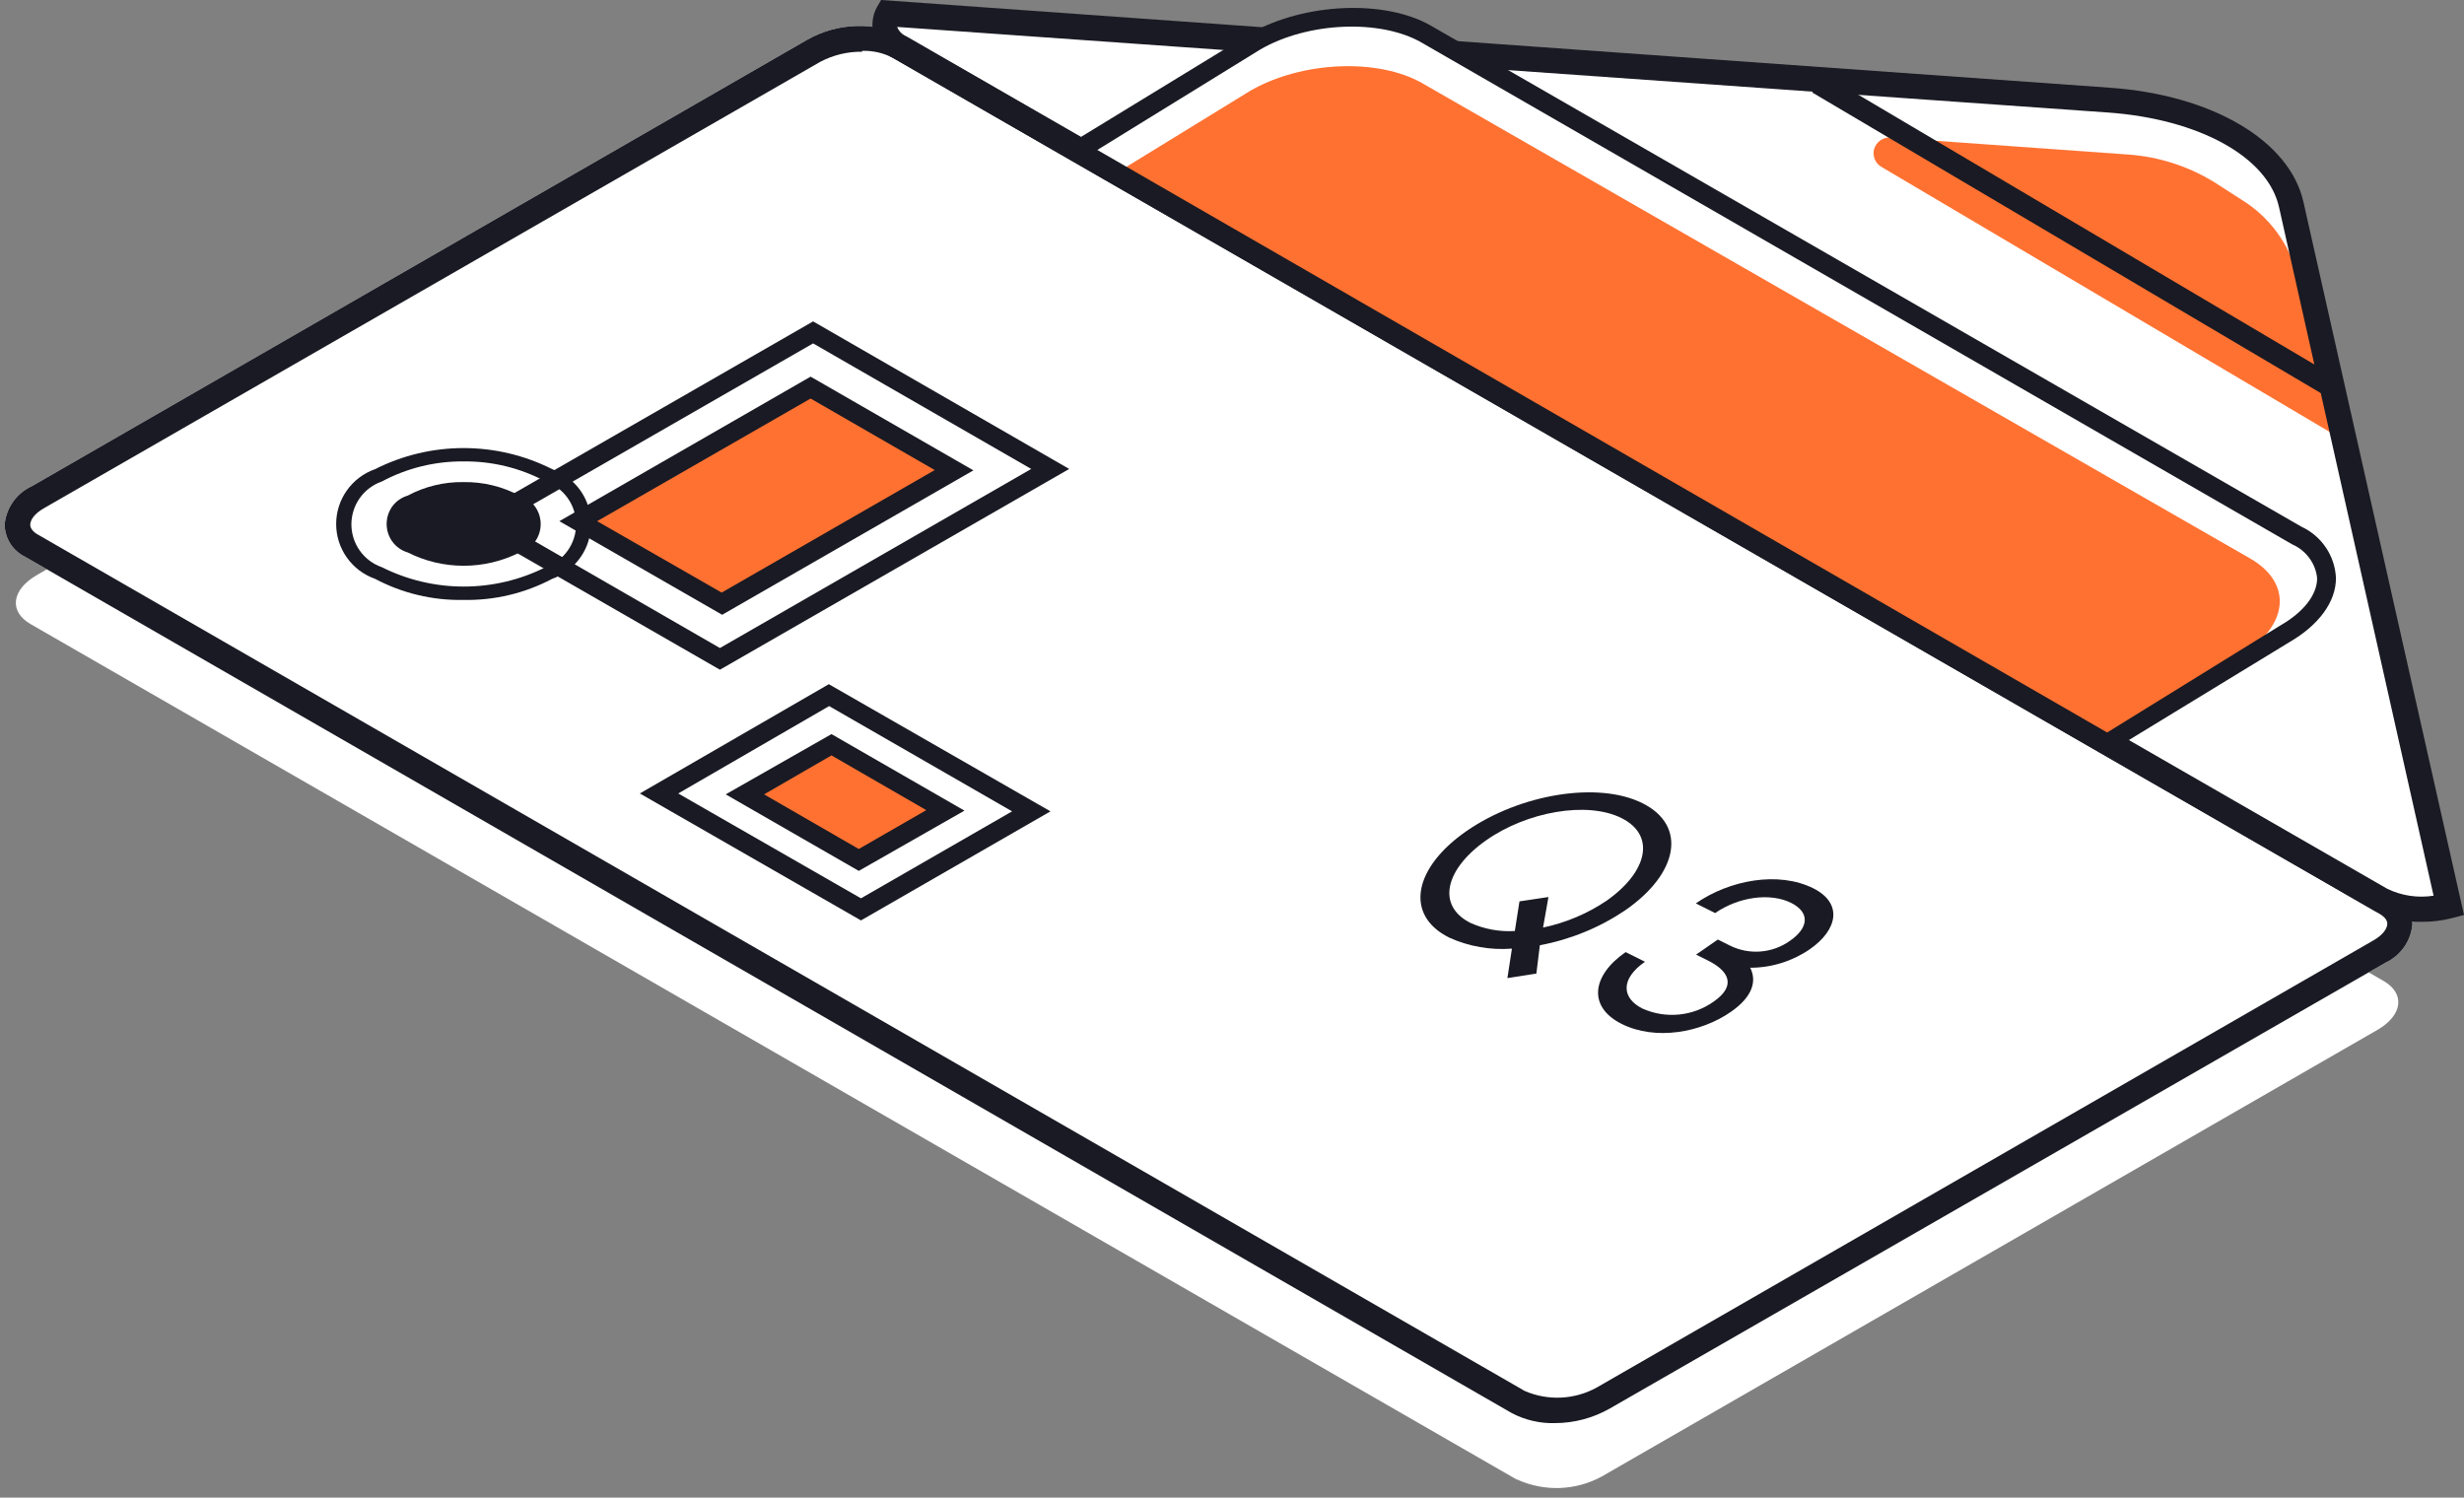 <svg width="255" height="155" viewBox="0 0 255 155" fill="none" xmlns="http://www.w3.org/2000/svg">
<rect x="0" y="0" width="255" height="155" fill="#808080" stroke="none"/>
<path d="M160.925 147.289C159.369 147.333 157.829 146.975 156.452 146.25L2.628 57.641C2.001 57.338 1.468 56.871 1.085 56.29C0.712 55.7 0.503 55.022 0.48 54.325C0.553 53.47 0.851 52.648 1.346 51.945C1.84 51.242 2.513 50.682 3.295 50.323L83.575 4.096C85.106 3.234 86.823 2.753 88.579 2.692C90.334 2.634 92.077 2.99 93.667 3.732L247.491 92.32C248.117 92.629 248.648 93.1 249.029 93.683C249.411 94.266 249.629 94.94 249.66 95.636C249.591 96.491 249.296 97.312 248.805 98.016C248.309 98.721 247.637 99.283 246.855 99.648L166.576 145.792C164.853 146.768 162.906 147.283 160.925 147.289Z" fill="white"/>
<path d="M246.398 93.121L93.179 4.928C91.563 3.982 91.094 2.62 91.834 1.383L218.196 10.396C228.236 11.124 235.805 15.448 237.098 21.228L253.436 93.88C251.076 94.505 248.569 94.234 246.398 93.121Z" fill="white"/>
<path d="M194.77 17.308L241.937 45.198L237.766 28.566C236.942 25.265 234.849 22.419 231.938 20.645L229.175 18.867C226.489 17.211 223.442 16.227 220.293 15.998L195.594 14.231C195.218 14.218 194.85 14.336 194.551 14.563C194.259 14.785 194.047 15.095 193.946 15.447C193.862 15.793 193.887 16.156 194.019 16.486C194.167 16.838 194.432 17.128 194.77 17.308Z" fill="#FF7131"/>
<path d="M156.967 153.131L3.153 64.585C0.911 63.296 1.193 61.04 3.789 59.533L84.069 13.285C85.406 12.555 86.893 12.143 88.416 12.079C89.94 12.016 91.457 12.308 92.847 12.931L246.682 101.53C248.934 102.829 248.652 105.074 246.056 106.582L165.777 152.809C164.443 153.539 162.956 153.948 161.436 154.004C159.916 154.06 158.403 153.761 157.019 153.131H156.967Z" fill="white"/>
<g clip-path="url(#clip0_1163_22170)">
<path d="M156 101.23L156.47 98.18C154.252 98.351 152.028 97.962 150 97.05C145.33 94.74 146.26 89.82 151.79 86C157.32 82.18 165.4 80.83 170 83.14C174.6 85.45 173.73 90.38 168.2 94.21C165.531 96.007 162.523 97.239 159.36 97.83L159 100.76L156 101.23ZM156.77 96.36L157.25 93.29L160.25 92.84L159.69 96C162.042 95.508 164.277 94.564 166.27 93.22C170.53 90.22 171.37 86.45 167.81 84.67C164.25 82.89 158 84 153.76 87C149.52 90 148.66 93.77 152.2 95.53C153.622 96.165 155.175 96.449 156.73 96.36H156.77Z" fill="#191A23"/>
<path d="M179.12 104.73C176.04 106.87 171.33 107.73 167.82 105.97C164.31 104.21 164.72 100.97 168.24 98.54L170.24 99.54C167.66 101.33 167.83 103.31 169.99 104.39C171.173 104.917 172.472 105.128 173.76 105.002C175.049 104.876 176.282 104.417 177.34 103.67C179.81 101.96 178.81 100.44 176.79 99.43L175.53 98.8L177.78 97.24L179.04 97.87C180.026 98.357 181.125 98.567 182.221 98.477C183.317 98.387 184.367 98.001 185.26 97.36C187.18 96.03 187.34 94.44 185.37 93.45C183.21 92.37 179.94 92.81 177.5 94.5L175.5 93.5C179 91.07 184.05 90.14 187.66 91.94C190.71 93.47 190.23 96.21 187.29 98.25C185.477 99.493 183.329 100.159 181.13 100.16C181.8 101.48 181.46 103.11 179.12 104.73Z" fill="#191A23"/>
</g>
<path d="M160.925 147.289C159.369 147.333 157.829 146.975 156.452 146.25L2.628 57.641C2.001 57.338 1.468 56.871 1.085 56.29C0.712 55.7 0.503 55.022 0.48 54.325C0.553 53.47 0.851 52.648 1.346 51.945C1.84 51.242 2.513 50.682 3.295 50.323L83.575 4.096C85.106 3.234 86.823 2.753 88.579 2.692C90.334 2.634 92.077 2.99 93.667 3.732L247.491 92.32C248.117 92.629 248.648 93.1 249.029 93.683C249.411 94.266 249.629 94.94 249.66 95.636C249.591 96.491 249.296 97.312 248.805 98.016C248.309 98.721 247.637 99.283 246.855 99.648L166.576 145.792C164.853 146.768 162.906 147.283 160.925 147.289ZM89.216 5.354C87.712 5.336 86.229 5.694 84.899 6.393L4.62 52.558C3.514 53.171 3.129 53.847 3.129 54.325C3.129 54.803 3.66 55.199 3.984 55.365L157.797 143.963C158.983 144.476 160.27 144.711 161.561 144.649C162.851 144.588 164.11 144.232 165.241 143.609L245.573 97.361C246.678 96.738 247.064 96.062 247.064 95.584C247.064 95.106 246.511 94.721 246.209 94.544L92.364 5.967C91.398 5.473 90.322 5.23 89.236 5.26L89.216 5.354Z" fill="#191A23"/>
<path d="M250.6 95.407C248.907 95.441 247.232 95.047 245.732 94.263L92.523 6.06C92.046 5.841 91.62 5.526 91.272 5.135C90.918 4.744 90.648 4.284 90.479 3.784C90.311 3.286 90.251 2.758 90.302 2.235C90.346 1.714 90.498 1.207 90.75 0.748L91.188 0L218.291 9.075C228.956 9.813 236.953 14.564 238.381 20.894L255 94.7L253.77 95.022C252.734 95.286 251.669 95.415 250.6 95.407ZM247.056 91.987C248.543 92.709 250.217 92.96 251.852 92.704L235.858 21.445C234.701 16.248 227.59 12.318 218.134 11.643L92.846 2.786C92.93 3.001 93.057 3.197 93.218 3.363C93.379 3.529 93.571 3.661 93.784 3.753L247.056 91.987Z" fill="#191A23"/>
<path d="M74.505 68.202L49.963 54.054L84.15 34.407L108.682 48.514L74.505 68.202Z" fill="white"/>
<path d="M74.505 69.315L47.971 54.055L84.149 33.264L110.651 48.535L74.505 69.315ZM51.933 54.055L74.505 67.07L106.721 48.535L84.149 35.541L51.933 54.055Z" fill="#191A23"/>
<path d="M74.734 62.495L59.908 53.94L83.888 40.114L98.755 48.68L74.734 62.495Z" fill="#FF7131"/>
<path d="M74.736 63.629L57.888 53.941L83.89 38.982L100.738 48.681L74.736 63.629ZM61.797 53.941L74.684 61.332L96.735 48.65L83.89 41.248L61.797 53.941Z" fill="#191A23"/>
<path d="M89.101 94.108L68.249 82.123L85.858 71.987L106.721 83.973L89.101 94.108Z" fill="white"/>
<path d="M89.102 95.262L66.217 82.122L85.776 70.812L108.713 83.973L89.102 95.262ZM70.189 82.122L89.102 92.975L104.741 83.973L85.807 73.078L70.189 82.122Z" fill="#191A23"/>
<path d="M88.863 89.004L77.082 82.216L86.059 77.018L97.84 83.806L88.863 89.004Z" fill="#FF7131"/>
<path d="M88.875 90.136L75.103 82.215L86.05 75.978L99.812 83.899L88.875 90.136ZM79.075 82.215L88.875 87.87L95.861 83.847L86.05 78.182L79.075 82.215Z" fill="#191A23"/>
<path d="M47.971 62.091C44.782 62.155 41.631 61.404 38.817 59.908C37.639 59.494 36.619 58.725 35.898 57.709C35.176 56.692 34.789 55.478 34.789 54.232C34.789 52.987 35.176 51.772 35.898 50.756C36.619 49.739 37.639 48.971 38.817 48.556C41.657 47.122 44.797 46.374 47.981 46.374C51.166 46.374 54.305 47.122 57.146 48.556C58.317 48.975 59.332 49.74 60.054 50.75C60.593 51.51 60.948 52.384 61.091 53.303C61.234 54.222 61.162 55.162 60.88 56.049C60.599 56.936 60.115 57.746 59.467 58.415C58.819 59.085 58.025 59.596 57.146 59.908C54.324 61.403 51.166 62.154 47.971 62.091ZM47.971 47.756C45.022 47.73 42.114 48.445 39.515 49.835C38.594 50.156 37.796 50.756 37.232 51.55C36.668 52.345 36.366 53.295 36.366 54.269C36.366 55.242 36.668 56.192 37.232 56.987C37.796 57.782 38.594 58.381 39.515 58.702C42.145 60.021 45.048 60.708 47.992 60.708C50.935 60.708 53.838 60.021 56.468 58.702C57.389 58.38 58.187 57.78 58.752 56.986C59.317 56.192 59.62 55.242 59.62 54.269C59.62 53.295 59.317 52.346 58.752 51.551C58.187 50.757 57.389 50.157 56.468 49.835C53.858 48.437 50.934 47.721 47.971 47.756Z" fill="#191A23"/>
<path d="M47.969 49.896C45.952 49.864 43.96 50.347 42.183 51.299C41.552 51.487 40.999 51.873 40.608 52.401C40.222 52.934 40.014 53.574 40.014 54.231C40.014 54.888 40.222 55.528 40.608 56.06C40.998 56.592 41.551 56.983 42.183 57.173C43.981 58.081 45.969 58.555 47.985 58.555C50.001 58.555 51.989 58.081 53.787 57.173C54.415 56.979 54.965 56.594 55.361 56.071C55.748 55.539 55.956 54.898 55.956 54.241C55.956 53.584 55.748 52.944 55.361 52.412C54.965 51.889 54.415 51.503 53.787 51.31C52.001 50.35 49.998 49.863 47.969 49.896Z" fill="#191A23"/>
<path d="M218.07 76.81L111.559 15.479L129.919 4.273C135.246 1.258 143.087 0.925 147.643 3.545L237.702 55.375C242.248 57.974 241.664 62.548 236.419 65.563L218.07 76.81Z" fill="white"/>
<path d="M217.609 76.633L115.487 17.932L129.458 9.356C134.786 6.32 142.636 6.008 147.182 8.607L232.862 57.797C237.408 60.406 236.845 64.98 231.601 67.984L217.609 76.633Z" fill="#FF7131"/>
<path d="M218.072 77.964L109.643 15.531L129.452 3.431C134.957 0.312 143.35 -0.114 148.166 2.703L238.194 54.523C239.218 54.999 240.09 55.747 240.717 56.683C241.344 57.62 241.701 58.71 241.749 59.835C241.749 62.288 239.977 64.7 236.922 66.467L218.072 77.964ZM113.563 15.52L218.072 75.812L235.963 64.752C238.403 63.359 239.8 61.561 239.8 59.845C239.727 59.093 239.449 58.374 238.997 57.766C238.545 57.142 237.933 56.65 237.225 56.342L147.103 4.397C142.839 1.955 135.342 2.266 130.421 5.125L113.563 15.52Z" fill="#191A23"/>
<path d="M161.038 130.875L159.995 129.108L164.364 126.593C165.062 126.187 165.469 125.709 165.469 125.262C165.469 124.815 165.062 124.326 164.364 123.911L163.801 123.578C162.747 123.058 161.588 122.788 160.412 122.788C159.237 122.788 158.077 123.058 157.024 123.578L156.565 123.848C155.191 124.552 153.668 124.92 152.124 124.92C150.579 124.92 149.056 124.552 147.682 123.848L147.109 123.526C146.475 123.264 145.931 122.823 145.545 122.258C145.16 121.687 144.96 121.012 144.971 120.324C144.977 119.638 145.187 118.968 145.576 118.401C145.972 117.843 146.523 117.413 147.161 117.164L147.63 116.894C148.318 116.488 148.673 116.01 148.673 115.563C148.673 115.116 148.276 114.628 147.63 114.222L147.275 114.025C146.222 113.505 145.062 113.235 143.887 113.235C142.712 113.235 141.552 113.505 140.499 114.025L140.04 114.295C138.664 114.998 137.14 115.365 135.593 115.365C134.047 115.365 132.523 114.998 131.147 114.295C130.539 114.004 130.017 113.56 129.635 113.006C129.221 112.463 128.997 111.801 128.997 111.119C128.997 110.438 129.221 109.775 129.635 109.233C130.014 108.673 130.536 108.225 131.147 107.933L131.616 107.663C132.304 107.278 132.658 106.779 132.658 106.332C132.658 105.885 132.262 105.397 131.616 104.991L131.147 104.721C130.093 104.208 128.936 103.942 127.763 103.942C126.591 103.942 125.434 104.208 124.38 104.721L119.991 107.258L118.948 105.48L123.254 102.912C124.628 102.208 126.151 101.841 127.696 101.841C129.24 101.841 130.763 102.208 132.137 102.912L132.596 103.172C133.228 103.434 133.768 103.875 134.15 104.44C134.532 105.006 134.738 105.671 134.744 106.353C134.738 107.035 134.532 107.7 134.15 108.266C133.768 108.832 133.228 109.273 132.596 109.534L132.137 109.804C131.449 110.21 131.094 110.688 131.094 111.145C131.094 111.603 131.491 112.071 132.137 112.476C133.187 113.002 134.345 113.277 135.52 113.277C136.695 113.277 137.854 113.002 138.903 112.476L139.373 112.216C140.747 111.512 142.269 111.145 143.814 111.145C145.359 111.145 146.882 111.512 148.256 112.216L148.61 112.403C149.246 112.659 149.79 113.099 150.174 113.665C150.558 114.232 150.762 114.9 150.762 115.584C150.762 116.268 150.558 116.936 150.174 117.503C149.79 118.069 149.246 118.509 148.61 118.765L148.151 119.035C147.453 119.43 147.109 119.919 147.109 120.366C147.109 120.813 147.494 121.301 148.151 121.707L148.714 122.029C149.77 122.555 150.933 122.829 152.113 122.829C153.293 122.829 154.457 122.555 155.512 122.029L155.971 121.769C157.343 121.059 158.866 120.687 160.412 120.687C161.958 120.687 163.482 121.059 164.854 121.769L165.427 122.102C166.067 122.354 166.616 122.792 167.002 123.36C167.389 123.927 167.596 124.597 167.596 125.283C167.596 125.969 167.389 126.639 167.002 127.206C166.616 127.773 166.067 128.211 165.427 128.464L161.038 130.875Z" fill="white"/>
<path d="M188.689 7.662L187.553 9.575L240.798 41.051L241.924 39.149L188.689 7.662Z" fill="#191A23"/>
<defs>
<clipPath id="clip0_1163_22170">
<rect width="42.73" height="24.91" fill="white" transform="translate(147 82)"/>
</clipPath>
</defs>
</svg>
